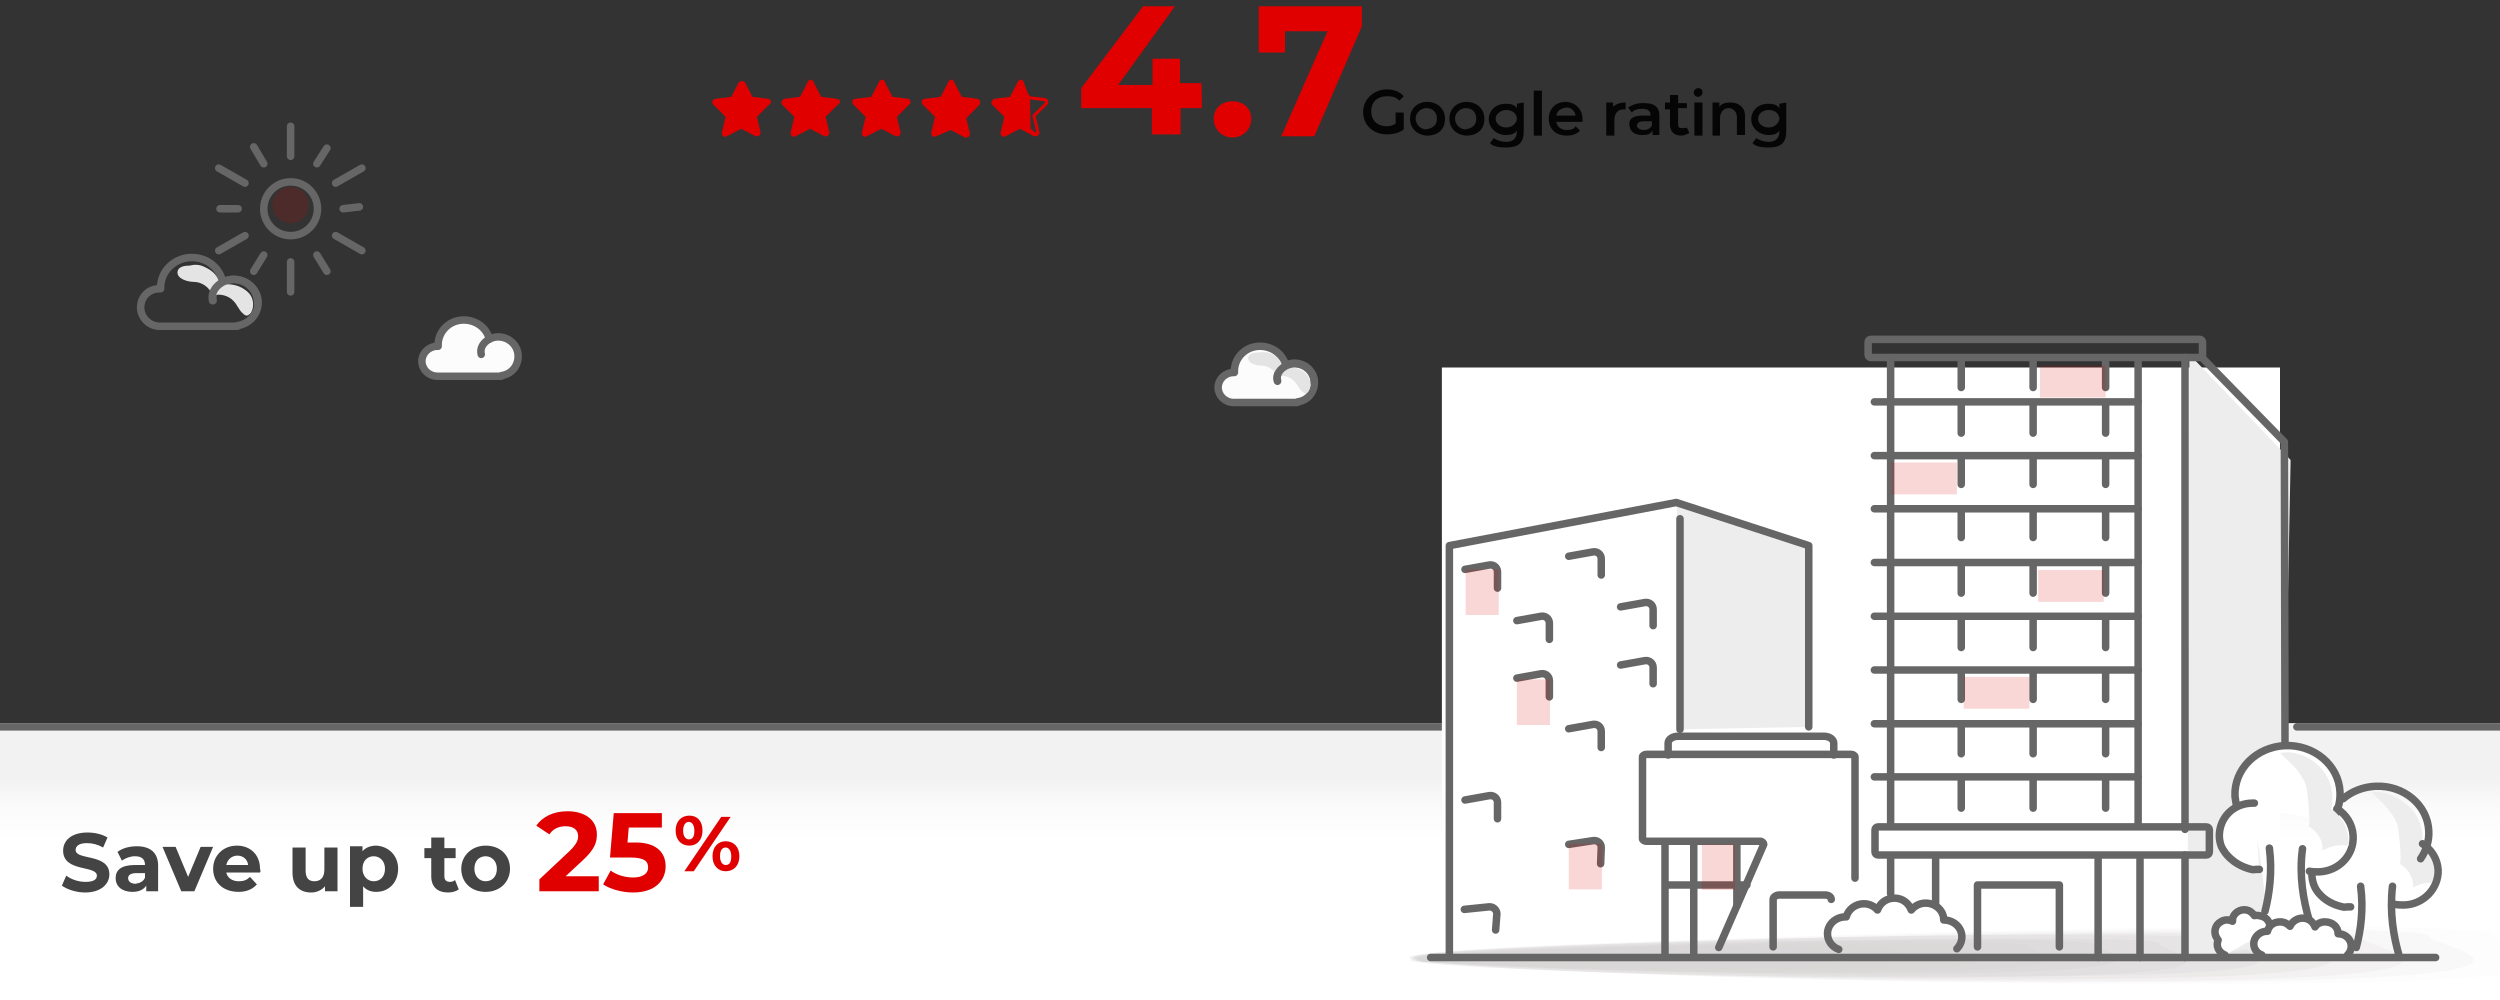 <?xml version="1.0" encoding="utf-8"?>
<!-- Generator: Adobe Illustrator 27.4.0, SVG Export Plug-In . SVG Version: 6.00 Build 0)  -->
<svg version="1.1" id="Layer_1" xmlns="http://www.w3.org/2000/svg" xmlns:xlink="http://www.w3.org/1999/xlink" x="0px" y="0px"
	 viewBox="0 0 400 160" style="enable-background:new 0 0 400 160;" xml:space="preserve">
<rect x="0" y="0" width="400" height="160" fill="#333333" stroke="none"/>
<style type="text/css">
	.st0{fill:url(#SVGID_1_);}
	.st1{fill:none;stroke:#666666;stroke-width:1.2;stroke-linecap:round;stroke-linejoin:round;stroke-miterlimit:10;}
	.st2{fill:#FFFFFF;}
	.st3{opacity:0.4;}
	.st4{fill:#A09C9B;fill-opacity:0;}
	.st5{opacity:6.250000e-02;fill:#A09C9B;enable-background:new    ;}
	.st6{opacity:0.125;fill:#A09C9B;enable-background:new    ;}
	.st7{opacity:0.188;fill:#A09C9B;enable-background:new    ;}
	.st8{opacity:0.25;fill:#A09C9B;enable-background:new    ;}
	.st9{opacity:0.312;fill:#A09C9B;enable-background:new    ;}
	.st10{opacity:0.375;fill:#A09C9B;enable-background:new    ;}
	.st11{opacity:0.438;fill:#A09C9B;enable-background:new    ;}
	.st12{opacity:0.5;fill:#A09C9B;enable-background:new    ;}
	.st13{opacity:0.562;fill:#A09C9B;enable-background:new    ;}
	.st14{opacity:0.625;fill:#A09C9B;enable-background:new    ;}
	.st15{opacity:0.688;fill:#A09C9B;enable-background:new    ;}
	.st16{opacity:0.75;fill:#A09C9B;enable-background:new    ;}
	.st17{opacity:0.812;fill:#A09C9B;enable-background:new    ;}
	.st18{opacity:0.875;fill:#A09C9B;enable-background:new    ;}
	.st19{opacity:0.938;fill:#A09C9B;enable-background:new    ;}
	.st20{fill:#A09C9B;}
	.st21{fill:#E00000;}
	.st22{fill:#050505;}
	.st23{fill:#E4E4E4;enable-background:new    ;}
	.st24{fill:#E4E4E4;}
	.st25{opacity:0.16;fill:#DF0000;enable-background:new    ;}
	.st26{fill:#FCFCFC;stroke:#666666;stroke-width:1.2;stroke-linecap:round;stroke-linejoin:round;stroke-miterlimit:10;}
	
		.st27{fill:#FCFCFC;stroke:#666666;stroke-width:1.2;stroke-linecap:round;stroke-linejoin:round;stroke-miterlimit:10;enable-background:new    ;}
	.st28{fill:#444444;}
	.st29{fill:#EDEDED;}
	.st30{opacity:0.16;fill-rule:evenodd;clip-rule:evenodd;fill:#DF0000;enable-background:new    ;}
	.st31{fill:#FFFFFF;stroke:#666666;stroke-width:1.2;stroke-linecap:round;stroke-linejoin:round;stroke-miterlimit:10;}
</style>
<linearGradient id="SVGID_1_" gradientUnits="userSpaceOnUse" x1="200.05" y1="5329.027" x2="200.05" y2="5300.555" gradientTransform="matrix(1 0 0 1 0 -5184.741)">
	<stop  offset="0.345" style="stop-color:#FFFFFF"/>
	<stop  offset="0.545" style="stop-color:#FAFAFA"/>
	<stop  offset="0.688" style="stop-color:#F2F2F2"/>
</linearGradient>
<path class="st0" d="M-0.8,115.7h401.7v45.1H-0.8V115.7z"/>
<path class="st1" d="M-1.9,116.3h233.5"/>
<rect x="230.7" y="58.8" class="st2" width="134.1" height="95"/>
<path class="st1" d="M367.5,116.3h33.4"/>
<g class="st3">
	<path class="st4" d="M409.8,149.2c-0.1,1.5,29.4,6.6-21.3,7.9c-63.9,1.7-163.3-2.1-162.9-4.1c0.1-1.5,41.7-3,92.9-4.4
		C369.2,147.7,410.5,147.8,409.8,149.2z"/>
	<path class="st5" d="M399.1,149.6c-0.1,1.4,27.2,6.3-20.5,7.5c-60.1,1.5-153.8-2-153.1-3.9c0.1-1.4,39.6-2.8,87.3-4.1
		C360.6,147.8,399.4,148.1,399.1,149.6z"/>
	<path class="st6" d="M388.6,149.8c-0.1,1.4,25.4,5.7-19.6,7c-56.8,1.5-144.1-1.7-143.3-3.6c0.1-1.4,37.2-2.7,82.1-3.8
		C352.7,148.3,388.7,148.4,388.6,149.8z"/>
	<path class="st7" d="M378,150.1c-0.5,1.2,23.6,5.4-18.7,6.6c-52.5,1.3-133.8-1.6-133.6-3.4c0.5-1.2,34.7-2.6,76.5-3.5
		C344.2,148.7,378.4,148.8,378,150.1z"/>
	<path class="st8" d="M367.3,150.3c-0.5,1.2,21.6,5-17.9,6.1c-48.9,1.2-124-1.5-123.9-3.2c0.5-1.2,32.5-2.4,70.9-3.3
		C334.8,149.2,367.8,149,367.3,150.3z"/>
	<path class="st9" d="M356.7,150.5c-0.5,1.1,19.2,4.7-16.4,5.5c-45.1,1.1-114.2-1.4-113.5-2.9c0.5-1.1,29.6-2.2,66-3.1
		C329,149.2,356.7,149.6,356.7,150.5z"/>
	<path class="st10" d="M345.5,151c-0.5,1,17,4.4-15.5,5.1c-41.3,1.1-104.3-1.2-104.3-2.5c0.5-1,27.1-2,60.6-2.8
		C318.9,149.8,346.1,150,345.5,151z"/>
	<path class="st11" d="M334.9,151c0,1,15.2,3.8-14.7,4.6c-37.5,0.9-94.4-1.2-94-2.4c0-1,24.9-1.9,55-2.6
		C311.3,150,335.6,150.3,334.9,151z"/>
	<path class="st12" d="M324.4,151.3c0,0.8,13.6,3.5-13.9,4.1c-33.9,1-84.8-1-84.2-2.1c0-0.8,22.4-1.7,49.4-2.4
		S324.5,150.7,324.4,151.3z"/>
	<path class="st13" d="M313.7,151.6c0,0.8,11.4,3.1-12.5,3.8c-30.1,0.7-74.5-0.9-74.5-2c0-0.8,20-1.6,44.1-2.1
		C294.8,150.9,314,150.9,313.7,151.6z"/>
	<path class="st14" d="M303.2,151.8c-0.3,0.7,9.5,2.8-11.6,3.2c-26.2,0.7-64.9-0.8-64.8-1.7c0.3-0.7,17.3-1.3,38.5-1.9
		C286.3,151,303.4,151.3,303.2,151.8z"/>
	<path class="st15" d="M292.5,152.1c-0.3,0.6,7.5,2.3-10.7,2.6c-22.4,0.5-55.3-0.6-54.9-1.4c0.3-0.6,15-1.2,33.5-1.8
		C279,151,292.7,151.6,292.5,152.1z"/>
	<path class="st16" d="M281.9,152.3c-0.3,0.4,5.2,1.9-9.8,2.3c-18.2,0.5-45.5-0.5-45.2-1.1c0.3-0.4,12.3-1.1,28-1.5
		C270.4,151.8,281.9,151.9,281.9,152.3z"/>
	<path class="st17" d="M271,152.7c-0.3,0.4,3,1.5-9,1.9c-14.4,0.3-35.1-0.4-35.5-1c0.3-0.4,10.3-0.8,22.4-1.2
		C261,152.1,271.3,152.2,271,152.7z"/>
	<path class="st18" d="M260.3,152.9c0,0.3,1.3,1.1-7.6,1.4c-11.2,0.3-25.7-0.3-25.7-0.6c0-0.3,7.6-0.8,17-1
		C253.4,152.3,260.7,152.7,260.3,152.9z"/>
	<path class="st19" d="M249.8,153.2c0,0.3-0.5,0.9-7.4,0.9c-7.4,0.1-16-0.1-15.4-0.5c0-0.3,5.3-0.5,11.4-0.7
		C245.1,152.7,250.1,152.9,249.8,153.2z"/>
	<path class="st20" d="M239.3,153.5c0,0.1-2.7,0.4-5.8,0.4c-3.2,0.1-5.6,0-5.8-0.2c0-0.1,2.7-0.4,5.8-0.4
		C236.8,153.1,239.8,153.3,239.3,153.5z"/>
</g>
<g>
	<path class="st21" d="M122.9,15.8l-2.5-0.3l-1.2-2.3c-0.1-0.3-0.8-0.3-1,0l-1.2,2.3l-2.5,0.3c-0.6,0.1-0.7,0.7-0.3,1l1.9,1.9
		l-0.6,2.5c0,0.6,0.3,0.8,0.8,0.6l2.3-1.2l2.3,1.2c0.3,0.1,0.8-0.1,0.8-0.6l-0.6-2.5l1.9-1.9C123.6,16.5,123.4,15.9,122.9,15.8z"/>
	<path class="st21" d="M133.9,15.8l-2.5-0.3l-1.2-2.3c-0.1-0.6-0.8-0.6-1,0l-1.2,2.3l-2.5,0.3c-0.3,0.1-0.7,0.7-0.3,1l1.9,1.9
		l-0.6,2.5c0,0.6,0.3,0.8,0.8,0.6l2.3-1.2l2.3,1.2c0.3,0.1,0.8-0.1,0.8-0.6l-0.6-2.5l1.9-1.9C134.6,16.5,134.5,15.9,133.9,15.8z"/>
	<path class="st21" d="M145.3,15.8l-2.5-0.3l-1.2-2.3c-0.1-0.6-0.8-0.6-1,0l-1.2,2.3l-2.5,0.3c-0.6,0-0.7,0.7-0.3,1l1.9,1.9
		l-0.6,2.5c0,0.6,0.3,0.8,0.8,0.6l2.3-1.2l2.3,1.2c0.3,0.1,0.8-0.1,0.8-0.6l-0.6-2.5l1.9-1.9C145.9,16.5,145.7,15.9,145.3,15.8z"/>
	<path class="st21" d="M156.4,15.8l-2.5-0.3l-1.2-2.3c-0.1-0.6-0.8-0.6-1,0l-1.2,2.3l-2.5,0.3c-0.6,0-0.7,0.7-0.3,1l1.9,1.9
		l-0.6,2.5c0,0.6,0.3,0.8,0.8,0.6l2.3-1l2.3,1.2c0.3,0.1,0.8-0.1,0.8-0.6l-0.6-2.5l1.9-1.9C157.1,16.5,156.8,15.9,156.4,15.8z"/>
	<path class="st21" d="M163.8,13.2c-0.1-0.6-0.8-0.6-1,0l-1.2,2.3l-2.5,0.3c-0.3,0.1-0.7,0.7-0.3,1l1.9,1.9l-0.6,2.5
		c0,0.6,0.3,0.8,0.8,0.6l2.3-1.2l1.3,0.7V15L163.8,13.2z"/>
	<g>
		<path class="st21" d="M164.8,15.9l2.3,0.3c0.1,0,0.1,0,0.1,0.1v0.1l-1.9,1.9c-0.1,0.1-0.1,0.1-0.1,0.3l0.6,2.5v0.1l0,0
			c0,0,0,0-0.1,0l-0.8-0.6L164.8,15.9 M164.4,14.9v6.3l1,0.6c0.1,0,0.1,0,0.3,0c0.3,0,0.7-0.3,0.6-0.7l-0.6-2.5l1.9-1.9
			c0.3-0.3,0.1-0.8-0.3-1l-2.5-0.3L164.4,14.9L164.4,14.9z"/>
	</g>
</g>
<g>
	<path class="st21" d="M192.3,17.3h-3.4v4.2h-4.6v-4.2H173v-3.2L182.9,1h5.1l-9.1,12.6h5.5V9.4h4.4v3.9h3.4
		C192.3,13.3,192.3,17.3,192.3,17.3z"/>
	<path class="st21" d="M194.2,19c0-1.7,1.3-2.8,3-2.8s3,1.1,3,2.8c0,1.7-1.3,3-3,3S194.2,20.7,194.2,19z"/>
	<path class="st21" d="M217.9,1v3.2l-7.6,17.6H205L212.4,5h-6.8v3.4h-4.2V1H217.9L217.9,1z"/>
</g>
<g>
	<path class="st22" d="M223.3,18h1.3v2.7c-0.7,0.6-1.8,0.8-2.7,0.8c-2.1,0-3.8-1.4-3.8-3.6c0-2,1.7-3.6,3.8-3.6
		c1.1,0,2.1,0.4,2.7,1.1l-0.7,0.7c-0.6-0.6-1.1-0.7-2-0.7c-1.4,0-2.5,0.8-2.5,2.4s1.1,2.4,2.5,2.4c0.6,0,0.8-0.1,1.4-0.4V18
		L223.3,18z"/>
	<path class="st22" d="M225.6,19c0-1.7,1.3-2.7,2.7-2.7c1.7,0,2.9,1.1,2.9,2.7c0,1.7-1.1,2.7-2.9,2.7
		C226.7,21.6,225.6,20.5,225.6,19z M229.9,19c0-1.1-0.7-1.7-1.7-1.7c-0.8,0-1.7,0.7-1.7,1.7c0,0.8,0.7,1.7,1.7,1.7
		C229.2,20.5,229.9,20.1,229.9,19z"/>
	<path class="st22" d="M231.9,19c0-1.7,1.3-2.7,2.7-2.7c1.7,0,2.9,1.1,2.9,2.7c0,1.7-1.1,2.7-2.9,2.7C233,21.6,231.9,20.5,231.9,19z
		 M236.2,19c0-1.1-0.7-1.7-1.7-1.7c-0.8,0-1.7,0.7-1.7,1.7c0,0.8,0.7,1.7,1.7,1.7C235.5,20.5,236.2,20.1,236.2,19z"/>
	<path class="st22" d="M243.8,16.4v4.5c0,2-0.8,2.7-2.9,2.7c-0.8,0-2-0.1-2.5-0.7l0.6-0.8c0.6,0.4,1.3,0.6,2,0.6
		c1.1,0,1.7-0.6,1.7-1.7v-0.1c-0.4,0.6-1.1,0.7-1.8,0.7c-1.4,0-2.7-1.1-2.7-2.5s1.1-2.5,2.7-2.5c0.7,0,1.4,0.1,1.8,0.7v-0.7
		L243.8,16.4L243.8,16.4z M242.7,19c0-0.8-0.7-1.4-1.7-1.4c-0.8,0-1.7,0.6-1.7,1.4c0,0.7,0.7,1.4,1.7,1.4S242.7,19.6,242.7,19z"/>
	<path class="st22" d="M245.4,14.5h1.3v7.2h-1.3V14.5z"/>
	<path class="st22" d="M253.2,19.5H249c0.1,0.7,0.7,1.3,1.7,1.3c0.6,0,1.1-0.1,1.4-0.6l0.7,0.7c-0.6,0.6-1.3,0.8-2.1,0.8
		c-1.8,0-2.9-1.1-2.9-2.7s1.1-2.7,2.7-2.7c1.4,0,2.7,1.1,2.7,2.7C253.2,19.1,253.2,19.2,253.2,19.5z M249,18.5h3.1
		c-0.1-0.7-0.7-1.3-1.4-1.3C249.7,17.3,249.1,17.8,249,18.5z"/>
	<path class="st22" d="M260.1,16.4v1.1c-0.1,0-0.1,0-0.4,0c-0.8,0-1.4,0.6-1.4,1.7v2.5H257v-5.3h1.1v0.7
		C258.6,16.6,259.3,16.4,260.1,16.4z"/>
	<path class="st22" d="M265.5,18.5v3.1h-1.1v-0.7c-0.4,0.6-0.8,0.7-1.7,0.7c-1.3,0-2-0.7-2-1.7c-0.1-0.7,0.4-1.4,2-1.4h1.4l0,0
		c0-0.7-0.4-1.1-1.3-1.1c-0.6,0-1.3,0.1-1.7,0.6l-0.6-0.8c0.6-0.4,1.4-0.7,2.1-0.7C264.7,16.4,265.5,17.1,265.5,18.5z M264.3,20.1
		v-0.7H263c-0.8,0-1.1,0.4-1.1,0.7s0.4,0.7,1.1,0.7C263.6,20.8,264.1,20.5,264.3,20.1z"/>
	<path class="st22" d="M270.3,21.3c-0.4,0.1-0.7,0.4-1.3,0.4c-1.1,0-1.8-0.6-1.8-1.8v-2.4h-0.8v-1.1h0.8v-1.2h1.3v1.3h1.4v0.8h-1.4
		v2.5c0,0.6,0.1,0.7,0.7,0.7c0.1,0,0.6,0,0.7-0.1L270.3,21.3z"/>
	<path class="st22" d="M271,14.8c0-0.4,0.4-0.7,0.7-0.7c0.6,0,0.7,0.4,0.7,0.7c0,0.4-0.4,0.7-0.7,0.7C271.3,15.5,271,15.2,271,14.8z
		 M271.1,16.4h1.3v5.3h-1.3V16.4z"/>
	<path class="st22" d="M279.2,18.5v3.1h-1.3v-2.9c0-0.8-0.6-1.4-1.3-1.4c-0.8,0-1.4,0.6-1.4,1.7v2.7H274v-5.3h1.1v0.7
		c0.4-0.6,1.1-0.7,1.8-0.7C278.1,16.4,279.2,17.1,279.2,18.5z"/>
	<path class="st22" d="M285.8,16.4v4.5c0,2-0.8,2.7-2.9,2.7c-0.8,0-2-0.1-2.5-0.7l0.6-0.8c0.6,0.4,1.3,0.6,2,0.6
		c1.1,0,1.7-0.6,1.7-1.7v-0.1c-0.4,0.6-1.1,0.7-1.8,0.7c-1.4,0-2.7-1.1-2.7-2.5s1.1-2.5,2.7-2.5c0.7,0,1.4,0.1,1.8,0.7v-0.7
		L285.8,16.4L285.8,16.4z M284.7,19c0-0.8-0.7-1.4-1.7-1.4s-1.7,0.6-1.7,1.4s0.7,1.4,1.7,1.4S284.7,19.6,284.7,19z"/>
</g>
<path class="st23" d="M75.8,52.3c0.9,0.4,1.7,1,1.9,1.9c0.1,0.1,0.1,0.2,0.2,0.3c0.1,0.1,0.2,0.1,0.4,0.1c1-0.1,2,0.1,2.8,0.6
	c0.7,0.5,1.1,1.1,1.2,2.1c0,0.3-0.2,1-0.4,1.2c-0.4,0.4-0.7,0.2-1.1-0.2c-0.4-0.4-0.7-1.1-1.1-1.5c-0.7-0.7-1.8-1.1-2.8-0.7
	c-0.3-1.1-1.4-1.8-2.5-1.8c-0.6,0-2.2-0.3-2.1-1.3c0.1-0.6,0.8-0.8,1.6-0.8C74.5,52.1,75.2,52.1,75.8,52.3z"/>
<path class="st1" d="M35.6,45c-0.5-2.2-2.5-3.8-4.9-3.8c-2.8,0-5,2.2-5,4.8c0,0.1,0,0.2,0,0.2c-0.1,0-0.1,0-0.2,0c-1.7,0-3,1.3-3,3
	c0,1.6,1.4,3,3,3c0.1,0,0.1,0,0.2,0H38v-0.1c1.9-0.3,3.3-1.8,3.3-3.7c0-2-1.7-3.7-3.9-3.7c-1.7,0-3.7,1.5-3.3,3.4"/>
<path class="st24" d="M32.7,42.7c1.1,0.5,2,1.2,2.3,2.3c0.1,0.2,0.1,0.3,0.2,0.4s0.3,0.1,0.5,0.1c1.2-0.1,2.4,0.1,3.4,0.8
	c0.9,0.6,1.4,1.3,1.4,2.5c0,0.4-0.2,1.2-0.5,1.4c-0.5,0.5-0.8,0.3-1.3-0.2s-0.8-1.3-1.3-1.8c-0.8-0.9-2.2-1.3-3.4-0.9
	c-0.4-1.3-1.7-2.2-3-2.2c-0.8,0-2.7-0.4-2.6-1.6c0.1-0.8,1-1,1.9-1C31.1,42.3,31.9,42.3,32.7,42.7z"/>
<path class="st1" d="M41.2,48.4c0-2-1.7-3.7-3.9-3.7c-1.7,0-3.7,1.5-3.3,3.4"/>
<g>
	<circle class="st1" cx="46.5" cy="33.4" r="4.3"/>
	<line class="st1" x1="46.5" y1="20.2" x2="46.5" y2="25"/>
	<line class="st1" x1="40.6" y1="23.5" x2="42.2" y2="26.2"/>
	<line class="st1" x1="35" y1="26.9" x2="39.2" y2="29.3"/>
	<line class="st1" x1="35.2" y1="33.4" x2="38.1" y2="33.4"/>
	<line class="st1" x1="35" y1="40.1" x2="39.2" y2="37.7"/>
	<line class="st1" x1="40.6" y1="43.4" x2="42.2" y2="40.8"/>
	<line class="st1" x1="46.5" y1="46.7" x2="46.5" y2="41.9"/>
	<line class="st1" x1="52.3" y1="43.4" x2="50.7" y2="40.8"/>
	<line class="st1" x1="57.9" y1="40.1" x2="53.7" y2="37.7"/>
	<line class="st1" x1="57.5" y1="33.1" x2="54.9" y2="33.4"/>
	<line class="st1" x1="57.9" y1="26.9" x2="53.7" y2="29.3"/>
	<line class="st1" x1="52.3" y1="23.7" x2="50.7" y2="26.2"/>
</g>
<circle class="st25" cx="46.5" cy="32.8" r="2.9"/>
<path class="st26" d="M205.7,58.5c-0.4-1.8-2.1-3.1-4.1-3.1c-2.3,0-4.1,1.8-4.1,4c0,0.1,0,0.1,0,0.2c-0.1,0-0.1,0-0.1,0
	c-1.4,0-2.5,1.1-2.5,2.4s1.1,2.4,2.5,2.4c0.1,0,0.1,0,0.1,0h10.1v-0.1c1.6-0.2,2.7-1.5,2.7-3.1c0-1.7-1.4-3.1-3.2-3.1
	c-1.4,0-3.1,1.2-2.7,2.8"/>
<path class="st24" d="M203.2,56.5c0.9,0.4,1.7,1,1.9,1.9c0.1,0.1,0.1,0.2,0.2,0.3c0.1,0.1,0.2,0.1,0.4,0.1c1-0.1,2,0.1,2.8,0.6
	c0.7,0.5,1.1,1.1,1.2,2.1c0,0.3-0.2,1-0.4,1.2c-0.4,0.4-0.7,0.2-1.1-0.2c-0.4-0.4-0.7-1.1-1.1-1.5c-0.7-0.7-1.8-1.1-2.8-0.7
	c-0.3-1.1-1.4-1.8-2.5-1.8c-0.6,0-2.2-0.3-2.1-1.3c0.1-0.6,0.8-0.8,1.6-0.8C201.9,56.3,202.5,56.3,203.2,56.5z"/>
<path class="st1" d="M210.3,61.3c0-1.7-1.4-3.1-3.2-3.1c-1.4,0-3.1,1.2-2.7,2.8"/>
<path class="st27" d="M78.3,54.3c-0.4-1.8-2.1-3.1-4.1-3.1c-2.3,0-4.1,1.8-4.1,4c0,0.1,0,0.1,0,0.2c-0.1,0-0.1,0-0.1,0
	c-1.4,0-2.5,1.1-2.5,2.4c0,1.3,1.1,2.4,2.5,2.4c0.1,0,0.1,0,0.1,0h10.1v-0.1c1.6-0.2,2.7-1.5,2.7-3.1c0-1.7-1.4-3.1-3.2-3.1
	c-1.4,0-3.1,1.2-2.7,2.8"/>
<path class="st28" d="M9.9,141.7l0.7-1.6c0.8,0.6,1.9,1,3.1,1c1.3,0,1.8-0.4,1.8-1c0-1.7-5.4-0.5-5.4-4c0-1.6,1.3-2.9,3.9-2.9
	c1.2,0,2.4,0.3,3.2,0.8l-0.7,1.6c-0.9-0.5-1.7-0.7-2.6-0.7c-1.3,0-1.8,0.5-1.8,1.1c0,1.7,5.4,0.5,5.4,3.9c0,1.5-1.3,2.9-3.9,2.9
	C12.2,142.8,10.7,142.3,9.9,141.7z"/>
<path class="st28" d="M25.3,138.5v4.1h-1.9v-0.9c-0.4,0.6-1.1,1-2.2,1c-1.7,0-2.7-0.9-2.7-2.2s0.9-2.1,3.1-2.1h1.6
	c0-0.9-0.5-1.4-1.6-1.4c-0.8,0-1.5,0.3-2.1,0.7l-0.7-1.4c0.8-0.6,1.9-0.9,3.1-0.9C24,135.4,25.3,136.4,25.3,138.5z M23.2,140.4v-0.7
	h-1.4c-1,0-1.3,0.4-1.3,0.8c0,0.5,0.4,0.9,1.2,0.9C22.4,141.3,23,141,23.2,140.4z"/>
<path class="st28" d="M34.1,135.5l-3,7.1H29l-3-7.1h2.1l2,4.8l2-4.8H34.1z"/>
<path class="st28" d="M41.6,139.6h-5.4c0.2,0.9,1,1.4,2,1.4c0.8,0,1.3-0.2,1.8-0.7l1.1,1.2c-0.7,0.8-1.7,1.2-2.9,1.2
	c-2.5,0-4.1-1.5-4.1-3.7c0-2.1,1.6-3.7,3.8-3.7c2.1,0,3.7,1.4,3.7,3.7C41.7,139.2,41.7,139.5,41.6,139.6z M36.2,138.4h3.5
	c-0.1-0.9-0.8-1.5-1.7-1.5S36.4,137.5,36.2,138.4z"/>
<path class="st28" d="M54,135.5v7.1h-2v-0.8c-0.5,0.6-1.3,1-2.2,1c-1.8,0-3-1-3-3.2v-4h2.1v3.7c0,1.2,0.5,1.7,1.4,1.7
	c1,0,1.6-0.6,1.6-1.9v-3.5H54V135.5z"/>
<path class="st28" d="M63.7,139c0,2.2-1.5,3.7-3.5,3.7c-0.9,0-1.6-0.3-2.1-0.9v3.3H56v-9.7h2v0.8c0.5-0.6,1.3-0.9,2.2-0.9
	C62.1,135.4,63.7,136.8,63.7,139z M61.6,139c0-1.2-0.8-2-1.8-2s-1.8,0.7-1.8,2c0,1.2,0.8,2,1.8,2S61.6,140.3,61.6,139z"/>
<path class="st28" d="M73.4,142.3c-0.4,0.3-1,0.5-1.7,0.5c-1.7,0-2.7-0.9-2.7-2.6v-2.9h-1.1v-1.6H69V134h2.1v1.7h1.8v1.6h-1.8v2.9
	c0,0.6,0.3,0.9,0.9,0.9c0.3,0,0.6-0.1,0.8-0.3L73.4,142.3z"/>
<path class="st28" d="M73.8,139c0-2.1,1.7-3.7,3.9-3.7c2.3,0,3.9,1.5,3.9,3.7c0,2.1-1.6,3.7-3.9,3.7S73.8,141.2,73.8,139z M79.5,139
	c0-1.2-0.8-2-1.8-2s-1.8,0.7-1.8,2c0,1.2,0.8,2,1.8,2S79.5,140.3,79.5,139z"/>
<path class="st21" d="M95.8,140.2v2.4h-9.5v-1.9l4.9-4.6c1.1-1.1,1.3-1.7,1.3-2.3c0-1-0.7-1.6-2-1.6c-1.1,0-2,0.4-2.6,1.3l-2.1-1.4
	c1-1.4,2.7-2.3,5-2.3c2.8,0,4.7,1.4,4.7,3.7c0,1.2-0.3,2.3-2.1,4l-2.9,2.7L95.8,140.2L95.8,140.2z"/>
<path class="st21" d="M106.5,138.6c0,2.2-1.6,4.2-5.2,4.2c-1.7,0-3.6-0.5-4.8-1.3l1.2-2.2c1,0.7,2.3,1.1,3.6,1.1
	c1.5,0,2.4-0.6,2.4-1.6s-0.6-1.6-2.9-1.6h-3.2l0.6-7.1h7.7v2.3h-5.3l-0.2,2.4h1C105,134.7,106.5,136.4,106.5,138.6z"/>
<path class="st21" d="M108.1,132.9c0-1.5,0.9-2.4,2.2-2.4c1.3,0,2.1,0.9,2.1,2.4s-0.9,2.4-2.1,2.4
	C109,135.3,108.1,134.4,108.1,132.9z M111.1,132.9c0-0.9-0.4-1.4-0.9-1.4s-0.9,0.5-0.9,1.4s0.4,1.4,0.9,1.4
	C110.8,134.3,111.1,133.9,111.1,132.9z M115.4,130.7h1.5l-5.9,8.7h-1.5L115.4,130.7z M114,137c0-1.5,0.9-2.4,2.1-2.4
	c1.3,0,2.2,0.9,2.2,2.4s-0.9,2.4-2.2,2.4C114.9,139.4,114,138.5,114,137z M117,137c0-0.9-0.4-1.4-0.9-1.4s-0.9,0.4-0.9,1.4
	c0,0.9,0.4,1.4,0.9,1.4C116.7,138.4,117,138,117,137z"/>
<polygon class="st29" points="289.4,116.3 268.3,116.7 268.3,80.9 289.4,87.3 "/>
<polygon class="st29" points="365.6,119.2 359,123.4 361.5,136.3 363.4,151.3 350,153.2 350.3,56.7 366.5,73.6 "/>
<polyline class="st1" points="231.9,152.7 231.9,87.3 268.2,80.4 289.4,87.3 289.4,116.3 "/>
<line class="st1" x1="268.8" y1="83" x2="268.8" y2="116.7"/>
<path class="st1" d="M275,151.6l7.2-16.5c0-0.2-0.2-0.5-0.6-0.5h-18.2c-0.3,0-0.6-0.2-0.6-0.4v-13.1c0-0.2,0.3-0.4,0.6-0.4h32.8
	c0.3,0,0.6,0.2,0.6,0.4v19.4"/>
<line class="st1" x1="266.4" y1="134.8" x2="266.4" y2="152.7"/>
<line class="st1" x1="271" y1="134.8" x2="271" y2="152.7"/>
<line class="st1" x1="277.9" y1="134.8" x2="277.9" y2="144.9"/>
<line class="st1" x1="266.7" y1="141.6" x2="279.5" y2="141.6"/>
<path class="st1" d="M283.7,151.5v-7.6c0-0.4,0.5-0.7,1-0.7h7.3c0.6,0,1,0.3,1,0.7"/>
<path class="st1" d="M266.9,120.8v-1.9c0-0.6,0.7-1.1,1.6-1.1h23.3c0.9,0,1.6,0.5,1.6,1.1v1.9"/>
<path class="st1" d="M234.4,91.1l3.9-0.7c0.7-0.1,1.3,0.4,1.3,1.1v2.6"/>
<path class="st1" d="M251,89l3.9-0.7c0.7-0.1,1.3,0.4,1.3,1.1V92"/>
<path class="st1" d="M242.7,99.3l3.9-0.7c0.7-0.1,1.3,0.4,1.3,1.1v2.6"/>
<path class="st1" d="M259.3,97.1l3.9-0.7c0.7-0.1,1.3,0.4,1.3,1.1v2.6"/>
<path class="st1" d="M242.7,108.5l3.9-0.7c0.7-0.1,1.3,0.4,1.3,1.1v2.6"/>
<path class="st1" d="M259.3,106.4l3.9-0.7c0.7-0.1,1.3,0.4,1.3,1.1v2.6"/>
<path class="st1" d="M251,116.6l3.9-0.7c0.7-0.1,1.3,0.4,1.3,1.1v2.6"/>
<path class="st1" d="M234.4,128l3.9-0.7c0.7-0.1,1.3,0.4,1.3,1.1v2.6"/>
<path class="st1" d="M251,135.1l3.9-0.6c0.7-0.1,1.3,0.4,1.3,1.1l-0.1,2.6"/>
<path class="st1" d="M234.3,145.5l3.9-0.4c0.7-0.1,1.3,0.5,1.3,1.1l-0.2,2.6"/>
<path class="st1" d="M313.1,151.8c0.5-0.5,0.8-1.2,0.8-1.9c0-1.5-1.3-2.7-2.9-2.7c0,0,0,0,0,0c0-1.5-1.3-2.7-2.9-2.7
	c-0.9,0-1.7,0.4-2.3,1.1c-0.4-1.1-1.4-1.9-2.7-1.9c-1.3,0-2.3,0.8-2.7,1.9c-0.5-0.6-1.3-1-2.2-1c-1.3,0-2.5,0.9-2.8,2.1
	c0,0-0.1,0-0.1,0c-1.6,0-2.9,1.2-2.9,2.7c0,1.1,0.7,2.1,1.8,2.5"/>
<line class="st1" x1="349.6" y1="136.8" x2="349.6" y2="153.2"/>
<line class="st1" x1="349.6" y1="57.2" x2="349.6" y2="132.7"/>
<line class="st1" x1="302.5" y1="132.2" x2="302.5" y2="57.2"/>
<line class="st1" x1="302.5" y1="143" x2="302.5" y2="137"/>
<path class="st1" d="M352,57.2h-52.7c-0.2,0-0.4-0.2-0.4-0.4v-2.1c0-0.2,0.2-0.4,0.4-0.4H352c0.2,0,0.4,0.2,0.4,0.4v2.1
	C352.5,57,352.3,57.2,352,57.2z"/>
<path class="st1" d="M353,136.8h-52.5c-0.3,0-0.5-0.2-0.5-0.5v-3.5c0-0.3,0.2-0.5,0.5-0.5H353c0.3,0,0.5,0.2,0.5,0.5v3.5
	C353.5,136.6,353.3,136.8,353,136.8z"/>
<line class="st1" x1="299.9" y1="64.3" x2="342.1" y2="64.3"/>
<line class="st1" x1="299.9" y1="72.9" x2="342.1" y2="72.9"/>
<line class="st1" x1="299.9" y1="81.4" x2="342.1" y2="81.4"/>
<line class="st1" x1="299.9" y1="90" x2="342.1" y2="90"/>
<line class="st1" x1="299.9" y1="98.6" x2="342.1" y2="98.6"/>
<line class="st1" x1="299.9" y1="107.2" x2="342.1" y2="107.2"/>
<line class="st1" x1="299.9" y1="115.8" x2="342.1" y2="115.8"/>
<line class="st1" x1="299.9" y1="124.3" x2="342.1" y2="124.3"/>
<line class="st1" x1="342.1" y1="57.4" x2="342.1" y2="132.2"/>
<line class="st1" x1="313.8" y1="57.4" x2="313.8" y2="62"/>
<line class="st1" x1="325.3" y1="57.4" x2="325.3" y2="62"/>
<line class="st1" x1="336.9" y1="57.4" x2="336.9" y2="62"/>
<line class="st1" x1="313.8" y1="64.7" x2="313.8" y2="69.3"/>
<line class="st1" x1="325.3" y1="64.7" x2="325.3" y2="69.3"/>
<line class="st1" x1="336.9" y1="64.7" x2="336.9" y2="69.3"/>
<line class="st1" x1="313.8" y1="73" x2="313.8" y2="77.5"/>
<line class="st1" x1="325.3" y1="73" x2="325.3" y2="77.5"/>
<line class="st1" x1="336.9" y1="73" x2="336.9" y2="77.5"/>
<line class="st1" x1="313.8" y1="81.4" x2="313.8" y2="86"/>
<line class="st1" x1="325.3" y1="81.4" x2="325.3" y2="86"/>
<line class="st1" x1="336.9" y1="81.4" x2="336.9" y2="86"/>
<line class="st1" x1="313.8" y1="90.4" x2="313.8" y2="94.9"/>
<line class="st1" x1="325.3" y1="90.4" x2="325.3" y2="94.9"/>
<line class="st1" x1="336.9" y1="90.4" x2="336.9" y2="94.9"/>
<line class="st1" x1="313.8" y1="99.1" x2="313.8" y2="103.6"/>
<line class="st1" x1="325.3" y1="99.1" x2="325.3" y2="103.6"/>
<line class="st1" x1="336.9" y1="99.1" x2="336.9" y2="103.6"/>
<line class="st1" x1="313.8" y1="107.3" x2="313.8" y2="111.9"/>
<line class="st1" x1="325.3" y1="107.3" x2="325.3" y2="111.9"/>
<line class="st1" x1="336.9" y1="107.3" x2="336.9" y2="111.9"/>
<line class="st1" x1="313.8" y1="116" x2="313.8" y2="120.6"/>
<line class="st1" x1="325.3" y1="116" x2="325.3" y2="120.6"/>
<line class="st1" x1="336.9" y1="116" x2="336.9" y2="120.6"/>
<line class="st1" x1="313.8" y1="124.7" x2="313.8" y2="129.3"/>
<line class="st1" x1="325.3" y1="124.7" x2="325.3" y2="129.3"/>
<line class="st1" x1="336.9" y1="124.7" x2="336.9" y2="129.3"/>
<polyline class="st1" points="316.4,151.5 316.4,141.6 329.5,141.6 329.5,151.5 "/>
<line class="st1" x1="309.7" y1="137.5" x2="309.7" y2="144.9"/>
<line class="st1" x1="342.4" y1="137.5" x2="342.4" y2="153.2"/>
<line class="st1" x1="335.7" y1="137.5" x2="335.7" y2="153.2"/>
<polyline class="st1" points="352.3,57.2 365.5,70.7 365.6,119.2 "/>
<rect x="326.1" y="91.2" class="st30" width="10.5" height="5.1"/>
<rect x="314.2" y="108.3" class="st30" width="10.5" height="5.1"/>
<rect x="302.6" y="74" class="st30" width="10.5" height="5.1"/>
<rect x="326.4" y="58.5" class="st30" width="10.5" height="5.1"/>
<rect x="242.7" y="108.7" class="st30" width="5.3" height="7.3"/>
<rect x="272.3" y="135.1" class="st30" width="5.3" height="7.3"/>
<rect x="234.5" y="91.1" class="st30" width="5.3" height="7.3"/>
<rect x="251" y="135" class="st30" width="5.3" height="7.3"/>
<path class="st31" d="M363.1,148.8c0.3-0.9-0.2-1.9-1.2-2.2c-0.4-0.1-0.8-0.2-1.2-0.1c-0.2-0.3-0.5-0.6-0.9-0.8
	c-1-0.4-2.1,0.1-2.5,1c-0.1,0.2-0.1,0.5-0.1,0.7c-0.6-0.3-1.3-0.3-1.9,0.1c-0.9,0.5-1.2,1.7-0.6,2.6c0.1,0.1,0.1,0.2,0.2,0.3
	c0,0,0,0,0,0c-0.4,1,0.1,2,1.1,2.4"/>
<path class="st1" d="M362.4,145.8c0.7-2.7,1.2-6.3,0.7-10.1"/>
<path class="st1" d="M369.4,147c-0.8-2.8-1.6-6.8-1-11.2"/>
<path class="st31" d="M357.9,129c-0.2-0.6-0.2-1-0.3-1.6c-0.2-4.3,3.4-7.9,8-8.1c4.6-0.2,8.6,3.1,8.8,7.4c0.1,1.7-0.4,3.3-1.4,4.6"
	/>
<path class="st31" d="M360.7,128.5c0,0-1.5-0.1-2.8,0.6c-1.8,0.9-2.9,2.8-2.8,4.9c0.1,1.4,0.7,2.1,0.7,2.1s1.2,2.2,4.4,3
	c0.3,0.1,0.6,0,0.8,0c0.2,0,0.3,0,0.5,0"/>
<path class="st1" d="M369.5,139.4c0.5,0.1,1,0.1,1.5,0.1c3.2-0.1,5.7-2.7,5.5-5.8c-0.1-1.8-1.1-3.4-2.6-4.3"/>
<path class="st29" d="M386,129.6c1.4,1.7,1.9,4,1.4,6c1.8,1.3,2.9,3.5,2.7,5.7c-1.4-0.2-2.8,0-4,0.7c0.1-1.5-0.8-3.1-2.2-3.8
	c0.5,0.2-0.1-5.9-0.4-6.5c-0.9-2.1-2.5-3.4-4-4.9C381.7,126.4,384.5,127.9,386,129.6z"/>
<path class="st1" d="M377,151.6c0.7-2.6,1.2-6.1,0.7-9.8"/>
<path class="st1" d="M383.8,152.7c-0.8-2.8-1.5-6.6-1-10.9"/>
<path class="st1" d="M374.9,127.8c1.4-1.2,3.2-1.9,5.2-2c4.5-0.2,8.3,3,8.5,7.1c0.1,1.6-0.4,3.2-1.3,4.5"/>
<path class="st1" d="M369.9,140.1c0.1,1.3,0.6,2.1,0.6,2.1s1.1,2.2,4.3,2.9c0.3,0.1,0.5,0,0.8,0c0.2,0,0.3,0,0.5,0"/>
<path class="st1" d="M383.2,144.7c0.5,0.1,1,0.1,1.5,0.1c3.1-0.1,5.5-2.7,5.4-5.6c-0.1-1.8-1.1-3.3-2.5-4.2"/>
<path class="st29" d="M371.6,123.2c1.4,1.7,1.9,4.1,1.4,6.2c1.9,1.4,2.9,3.6,2.8,5.9c-1.4-0.2-2.9,0-4.2,0.8
	c0.1-1.6-0.8-3.2-2.3-3.9c0.5,0.2-0.1-6.1-0.4-6.7c-0.9-2.2-2.5-3.5-4.1-5C367.3,119.9,370.2,121.4,371.6,123.2z"/>
<path class="st31" d="M375.6,152.8c0.4-0.4,0.6-0.9,0.6-1.4c0-1.1-0.9-2-2.1-2c0,0,0,0,0,0c0-1.1-0.9-1.9-2.1-1.9
	c-0.7,0-1.3,0.3-1.6,0.8c-0.3-0.8-1-1.4-2-1.4c-0.9,0-1.7,0.6-2,1.3c-0.4-0.4-0.9-0.7-1.6-0.7c-1,0-1.8,0.6-2,1.5c0,0,0,0-0.1,0
	c-1.1,0-2.1,0.9-2.1,2c0,0.8,0.5,1.5,1.3,1.8"/>
<line class="st1" x1="228.9" y1="153.2" x2="389.7" y2="153.2"/>
</svg>
